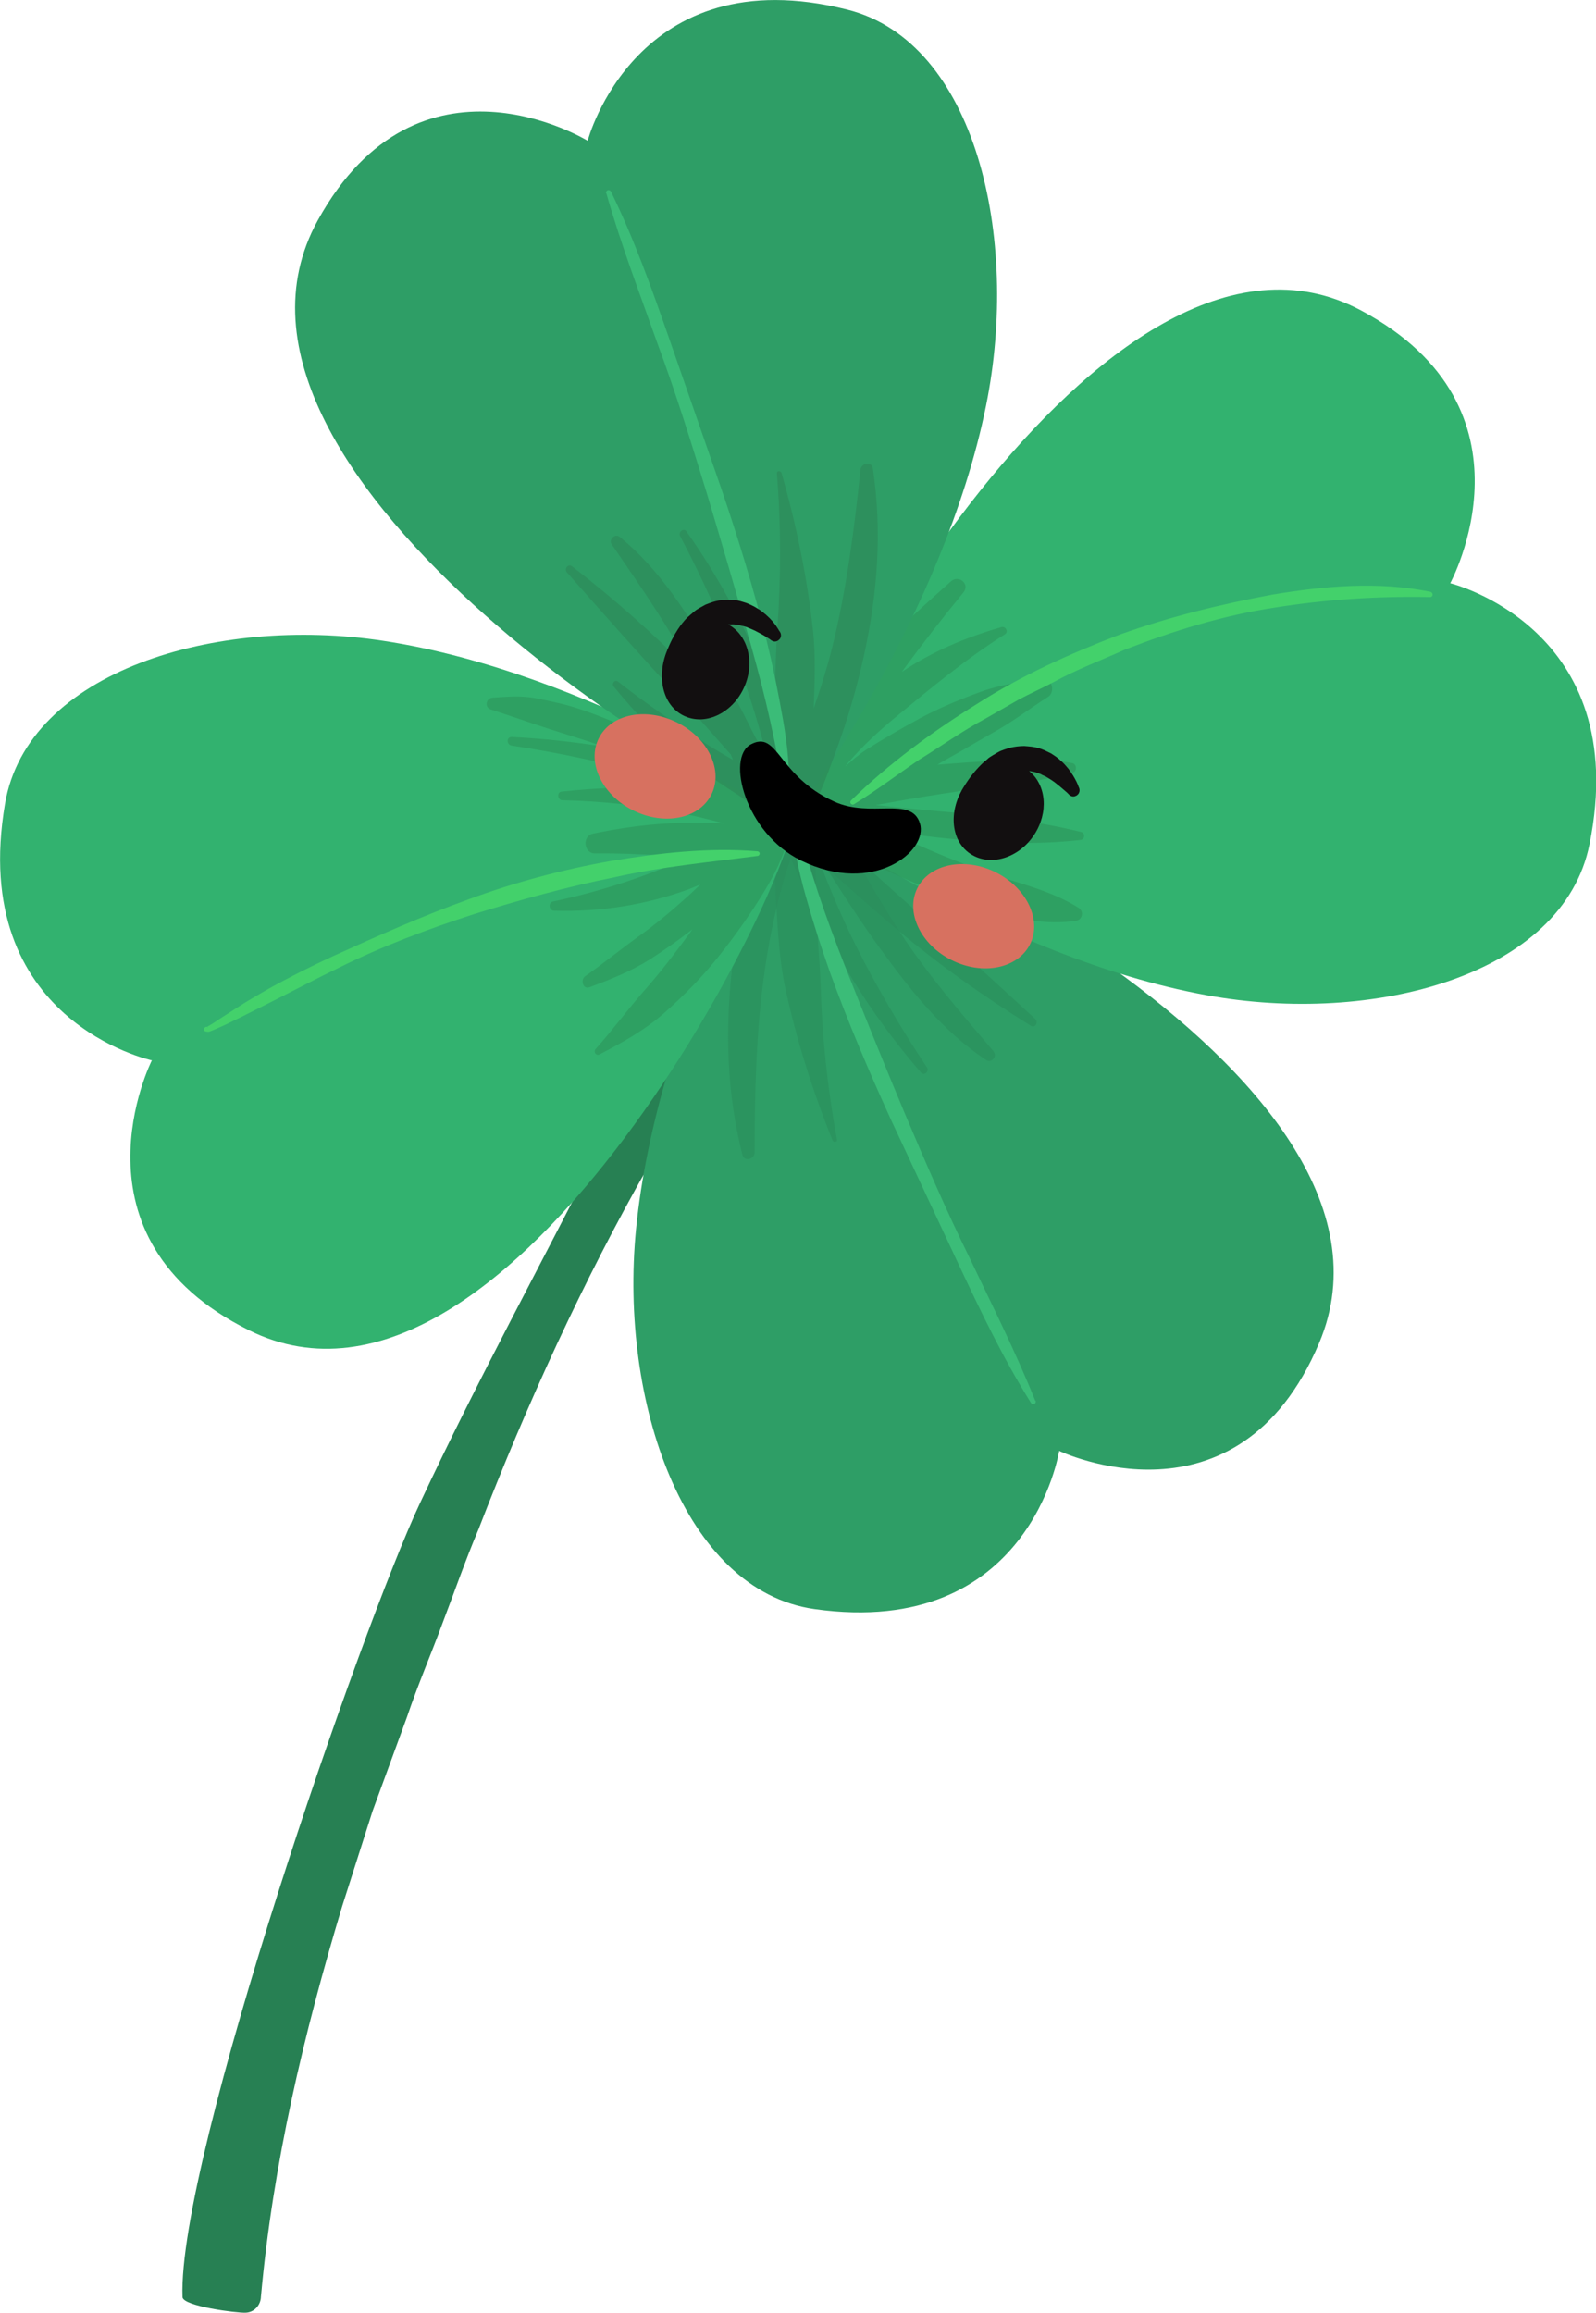 <?xml version="1.0" encoding="UTF-8"?><svg id="b" xmlns="http://www.w3.org/2000/svg" viewBox="0 0 75.99 110.09"><g id="c"><path d="M39.18,38c-2.14,2.44-3.97,5.1-5.69,7.82-1.74,2.72-3.27,5.56-4.73,8.43-2.91,5.76-6.01,11.41-8.76,17.29-2.76,5.86-11.56,31.21-11.31,37.8.02.43,2.58.76,3,.74.39-.01.69-.32.73-.7v-.02c.57-6.36,2.04-12.54,3.87-18.62l1.45-4.54,1.64-4.48c.51-1.51,1.14-2.97,1.69-4.46.57-1.49,1.09-3,1.71-4.46,2.3-5.95,4.96-11.79,8.12-17.34,3.19-5.54,6.33-11.07,9.1-16.89h0c.12-.26.02-.56-.23-.68-.2-.1-.44-.05-.59.12Z" style="fill:#278053; stroke-width:0px;"/><path d="M37.18,38.36s-5.91,10.02-6.9,20.18c-.79,8.14,2.27,17.17,8.5,18.05,10.26,1.44,11.65-7.53,11.65-7.53,0,0,8.49,4.06,12.38-5.14,5.46-12.93-23.24-26.19-25.63-25.56Z" style="fill:#2e9e66; stroke-width:0px;"/><g style="opacity:.55;"><path d="M41.92,41.1c1.5.78,3.02,1.59,4.45,2.49.16.1.29-.14.17-.26-.64-.64-1.31-1.25-2.01-1.83-.66-.55-1.4-.99-2.13-1.43-.75-.45-1.52-.87-2.3-1.25-.78-.38-1.6-.77-2.47-.79-.43-.01-.62.63-.29.89.65.51,1.44.77,2.2,1.08.81.33,1.6.7,2.37,1.1Z" style="fill:#278154; stroke-width:0px;"/><path d="M49.3,48.51c-1.95-1.8-3.91-3.59-5.91-5.35-.98-.86-1.95-1.74-2.9-2.63-.5-.46-.99-.93-1.47-1.4-.45-.44-.87-.97-1.45-1.22-.41-.18-1.04.22-.8.72.51,1.07,1.77,1.93,2.64,2.71,1.04.94,2.09,1.87,3.16,2.78,2.06,1.75,4.24,3.29,6.52,4.71.19.12.36-.17.21-.31Z" style="fill:#278154; opacity:.66; stroke-width:0px;"/><path d="M47.33,50.07c-1.57-1.85-3.15-3.66-4.48-5.7-.66-1.01-1.28-2.06-1.88-3.11-.57-1.01-1.08-2.33-1.99-3.06-.34-.28-.99-.06-.91.46.19,1.19,1.05,2.29,1.68,3.29.69,1.08,1.4,2.16,2.15,3.19,1.44,1.98,3.02,3.99,5.08,5.33.22.14.51-.19.34-.39Z" style="fill:#278154; opacity:.66; stroke-width:0px;"/><path d="M44.13,50.8c-1.23-1.85-2.38-3.8-3.38-5.79-.5-1-.95-2.03-1.37-3.07-.2-.5-.39-1-.58-1.5-.2-.56-.35-1.11-.68-1.6-.29-.42-.94-.19-.91.32.06,1.1.7,2.25,1.15,3.24.47,1.05,1,2.07,1.56,3.07,1.13,2.01,2.43,3.85,3.94,5.59.14.16.4-.07.28-.25Z" style="fill:#278154; opacity:.66; stroke-width:0px;"/><path d="M39.85,54.25c-.45-2.44-.71-4.91-.78-7.39-.04-1.23-.18-2.45-.21-3.69-.03-1.27,0-2.53-.21-3.79-.13-.85-1.28-.96-1.49-.09-.29,1.25-.28,2.52-.2,3.79.08,1.29.15,2.63.42,3.9.53,2.49,1.31,4.94,2.26,7.3.04.11.24.09.21-.04Z" style="fill:#278154; opacity:.66; stroke-width:0px;"/><path d="M35.93,54.86c0-2.88.07-5.81.48-8.66.2-1.41.49-2.81.87-4.18.37-1.36,1.01-2.67,1.22-4.07.1-.65-.82-1.25-1.25-.63-.83,1.2-1.18,2.69-1.54,4.1-.39,1.52-.67,3.06-.85,4.62-.34,3.02-.26,5.98.49,8.93.09.35.58.2.58-.12Z" style="fill:#278154; opacity:.66; stroke-width:0px;"/></g><path d="M49.29,66.67c-.94-2.34-2.07-4.58-3.15-6.85-1.11-2.25-2.1-4.56-3.08-6.87-.97-2.32-1.91-4.64-2.83-6.97-.92-2.33-1.74-4.69-2.33-7.11h0c-.01-.07-.07-.1-.13-.09-.05.01-.09.06-.08.11.06,1.27.32,2.53.67,3.75.34,1.22.73,2.43,1.15,3.62.86,2.38,1.85,4.7,2.89,6.99l3.2,6.84c1.07,2.28,2.15,4.55,3.49,6.69.04.06.11.08.17.04.05-.03.07-.1.05-.15Z" style="fill:#3bbc78; stroke-width:0px;"/><path d="M37.82,38.52s-9.64-6.51-19.58-8.02c-7.96-1.21-16.93,1.46-18,7.75-1.77,10.36,6.99,12.22,6.99,12.22,0,0-4.27,8.44,4.63,12.85,12.5,6.2,26.5-22.33,25.96-24.79Z" style="fill:#32b26f; stroke-width:0px;"/><path d="M37.79,38.17s-.02,0-.04,0c-.03-.06-.06-.12-.1-.17-.37-.43-1.03-.54-1.55-.71-.53-.17-1.06-.32-1.59-.47-.13-.04-.26-.06-.39-.1-.62-.49-1.41-.82-2.1-1.14-.91-.43-1.83-.83-2.77-1.21-.9-.36-1.83-.73-2.77-.93-.47-.1-.97-.23-1.45-.27-.52-.04-1.06,0-1.58.04-.31.02-.4.46-.08.56.92.3,1.84.62,2.76.92.86.28,1.73.53,2.58.84-1.44-.22-2.88-.38-4.34-.45-.27-.01-.26.38,0,.41,2.24.34,4.49.81,6.68,1.44.73.21,1.44.44,2.15.69-.29-.02-.58-.07-.88-.09-1.86-.11-3.73-.05-5.59.15-.23.03-.18.4.04.41,1.83.04,3.65.23,5.45.57.75.15,1.5.33,2.24.53-.68-.03-1.36-.03-2.03-.02-1.42.03-2.8.22-4.2.51-.52.11-.44.95.1.94.68,0,1.37,0,2.05.04.69.04,1.38.03,2.06.06.14,0,.28.02.42.03-.18.08-.36.18-.54.26-1.91.83-3.95,1.47-5.99,1.9-.24.05-.2.43.05.44,2.22.06,4.34-.27,6.43-1.03.18-.07.36-.15.54-.22-.23.21-.45.43-.69.64-.73.66-1.48,1.28-2.28,1.85-.85.61-1.65,1.27-2.51,1.87-.24.16-.13.65.2.53.99-.37,1.98-.76,2.88-1.33.69-.44,1.36-.92,2.01-1.42-.03.04-.05.08-.08.12-.71.97-1.44,1.93-2.23,2.82-.79.9-1.49,1.86-2.29,2.75-.12.13.02.34.18.26,1.08-.56,2.16-1.16,3.08-1.97.95-.84,1.84-1.74,2.63-2.74.79-.99,1.52-2.03,2.18-3.12.43-.72.86-1.54,1.07-2.39.05-.03.09-.06.13-.09.26-.04.45-.27.53-.53.08-.13.15-.27.18-.43.08-.4-.16-.73-.56-.78Z" style="fill:#2c965c; opacity:.66; stroke-width:0px;"/><path d="M9.78,49.09s.11.03.16.02l.06-.02.11-.04.21-.09.4-.18.78-.38,1.55-.78c1.03-.52,2.05-1.06,3.09-1.56,2.07-1.03,4.24-1.84,6.43-2.55,2.2-.68,4.42-1.3,6.67-1.75,2.25-.51,4.53-.72,6.83-1.02.06,0,.1-.06.1-.12,0-.05-.05-.09-.1-.1-2.34-.19-4.68.08-6.98.46-2.3.41-4.57,1.01-6.76,1.82-2.2.79-4.33,1.74-6.45,2.7-1.06.49-2.1,1.01-3.12,1.58-.5.29-1.01.58-1.5.9l-.73.47-.36.24-.18.11-.09.05-.04.02s.05,0,.05.03c-.05-.04-.13-.03-.17.02s-.03.13.03.18Z" style="fill:#43d16b; stroke-width:0px;"/><path d="M38.11,38.75s9.44,6.81,19.34,8.62c7.92,1.45,16.97-.93,18.23-7.18,2.08-10.3-6.63-12.43-6.63-12.43,0,0,4.52-8.3-4.24-12.98-12.32-6.58-27.17,21.49-26.7,23.97Z" style="fill:#32b26f; stroke-width:0px;"/><path d="M38.22,36.39c.16-.19.33-.36.5-.54.12-.36.25-.73.42-1.07.47-.92,1.07-1.79,1.69-2.61,1.28-1.7,2.87-3.09,4.45-4.5.37-.33.92.13.59.53-1.01,1.23-1.99,2.49-2.93,3.78,1.45-.97,3.04-1.64,4.74-2.13.2-.06.35.22.17.34-1.81,1.14-3.49,2.53-5.14,3.89-.81.66-1.6,1.39-2.29,2.18-.06.07-.12.16-.18.23.32-.29.65-.58,1.01-.81.84-.53,1.7-1.03,2.57-1.5.94-.5,1.91-.9,2.9-1.26.91-.33,1.93-.46,2.88-.62.47-.08.68.63.3.87-.82.52-1.6,1.12-2.44,1.6-.84.47-1.66.97-2.5,1.43-.11.06-.22.13-.33.2.97-.08,1.94-.15,2.92-.2.6-.03,1.21-.08,1.82-.08.56,0,1.12.11,1.67.2.23.03.26.4.03.46-1.04.28-2.03.44-3.1.57-1.06.13-2.11.28-3.16.44-1.04.16-2.08.34-3.11.53,1.06.11,2.13.22,3.2.31,2.2.19,4.42.44,6.57.97.21.05.19.35-.02.38-2.2.25-4.45.14-6.65-.1-.83-.09-1.66-.2-2.5-.31.77.37,1.55.72,2.34,1.05,1.15.48,2.31.91,3.5,1.28,1.13.35,2.19.68,3.2,1.3.28.17.21.58-.12.63-2.41.35-4.99-.74-7.22-1.62-1.19-.47-2.34-1.02-3.46-1.64-.52-.29-1.04-.59-1.55-.9-.51-.31-1.04-.61-1.24-1.21,0,0,0,0,0,0-.14-.11-.24-.28-.28-.47-.12-.6.42-1.18.77-1.59Z" style="fill:#2c965c; opacity:.66; stroke-width:0px;"/><path d="M68.12,28.17c-2.5-.51-5.05-.28-7.53.13-2.47.46-4.92,1.06-7.29,1.91-2.35.9-4.66,1.94-6.79,3.3-2.14,1.33-4.18,2.83-5.99,4.59-.04.04-.05.11,0,.16.04.04.09.05.14.02h0c1.08-.66,2.06-1.41,3.09-2.11,1.06-.65,2.07-1.38,3.16-1.96l1.61-.92c.55-.29,1.11-.54,1.66-.83,1.09-.6,2.25-1.03,3.38-1.54,2.3-.89,4.68-1.63,7.13-2,2.44-.39,4.92-.55,7.39-.5h.01c.07,0,.12-.05.12-.12,0-.06-.04-.11-.1-.13Z" style="fill:#43d16b; stroke-width:0px;"/><path d="M38.01,38.62s6.92-9.33,8.94-19.32c1.62-8-.49-17.3-6.6-18.84-10.06-2.53-12.37,6.24-12.37,6.24,0,0-8.04-4.94-12.85,3.79-6.77,12.26,20.43,28.5,22.88,28.13Z" style="fill:#2e9e66; stroke-width:0px;"/><path d="M32.32,33.18c-1.81-1.96-3.57-3.94-5.33-5.94-.14-.16.06-.42.24-.29,2.05,1.59,3.98,3.29,5.79,5.16-.01-.02-.02-.04-.03-.07-1.11-2.17-2.5-4.13-3.87-6.14-.15-.22.17-.52.38-.35,1.91,1.55,3.27,3.71,4.5,5.84.64,1.11,1.24,2.25,1.81,3.4.12.24.25.48.38.73.08.09.18.19.27.28-.09-.32-.17-.65-.26-.97-.31-1.08-.65-2.15-1.05-3.2-.79-2.09-1.73-4.14-2.77-6.12-.1-.19.18-.4.3-.22,1.33,1.88,2.43,3.85,3.35,5.97.3.69.57,1.39.83,2.09.07-1.13.07-2.27.15-3.4.18-2.47.18-4.95-.02-7.42-.01-.13.18-.13.22-.02.7,2.45,1.22,4.96,1.5,7.5.13,1.22.08,2.49.03,3.72.32-.93.62-1.87.86-2.82.7-2.79,1.07-5.69,1.37-8.55.03-.32.53-.42.59-.06.45,3.02.22,5.96-.43,8.93-.34,1.53-.78,3.04-1.32,4.5-.5,1.36-.98,2.84-1.96,3.91-.12.13-2.41-1.61-2.69-1.79-.74-.47-1.46-.96-2.16-1.49-.68-.51-1.38-1.03-1.97-1.65-.63-.65-1.23-1.33-1.81-2.03-.11-.13.05-.36.2-.24,1.34,1.05,2.76,2.02,4.18,2.95.42.28.86.52,1.3.78-.03-.09-.07-.16-.1-.25-.81-.92-1.62-1.84-2.45-2.74Z" style="fill:#2c8958; opacity:.66; stroke-width:0px;"/><path d="M28.87,9.2c.69,2.43,1.59,4.77,2.43,7.14.88,2.36,1.62,4.76,2.36,7.16.72,2.41,1.43,4.81,2.1,7.23.68,2.41,1.25,4.85,1.59,7.32h0c0,.07.06.11.12.1.05,0,.09-.05.09-.1.07-1.27-.06-2.55-.28-3.8-.22-1.25-.47-2.49-.77-3.72-.61-2.45-1.35-4.87-2.16-7.25l-2.48-7.14c-.83-2.38-1.67-4.75-2.78-7.02-.03-.06-.1-.09-.17-.06-.05.03-.08.09-.06.15Z" style="fill:#3bbc78; stroke-width:0px;"/><path d="M32.63,29.49c.12-.13.27-.25.42-.38.15-.13.35-.22.54-.33.2-.08.42-.16.64-.2.23-.02.46-.05.68-.02.23,0,.43.08.63.14.19.08.37.16.52.26.16.09.29.2.41.3.23.2.39.4.49.54.1.15.15.25.15.24.11.13.1.32-.03.42-.13.11-.27.1-.42-.03,0,0-.07-.05-.19-.12-.12-.08-.31-.18-.52-.29-.11-.05-.22-.1-.35-.15-.12-.06-.25-.07-.38-.11-.13-.02-.26-.05-.39-.04-.05,0-.11,0-.16,0,.93.5,1.28,1.78.78,2.95-.53,1.23-1.79,1.87-2.82,1.43-1.03-.44-1.38-1.77-.91-3.03.38-1,.8-1.45.91-1.58Z" style="fill:#120f10; stroke-width:0px;"/><path d="M47.03,36.11c.14-.11.31-.2.48-.3.17-.1.39-.16.59-.22.21-.05.44-.08.67-.08.23.02.46.03.67.1.22.05.41.16.6.25.17.11.34.22.47.35.14.12.25.25.35.37.19.24.31.46.39.62.08.16.11.27.11.26.08.14.04.33-.11.41-.14.08-.28.05-.41-.11,0,0-.06-.06-.17-.15-.11-.1-.27-.23-.46-.38-.1-.07-.2-.14-.32-.21-.11-.08-.24-.11-.35-.18-.13-.04-.25-.1-.38-.11-.05-.02-.1-.02-.16-.03.82.66.94,1.98.23,3.05-.74,1.11-2.1,1.51-3.03.89-.93-.62-1.04-2-.34-3.14.55-.91,1.05-1.28,1.18-1.39Z" style="fill:#120f10; stroke-width:0px;"/><path d="M28.51,35.14c.58-1.16,2.25-1.49,3.73-.75s2.21,2.28,1.63,3.43c-.58,1.16-2.25,1.49-3.73.75s-2.21-2.28-1.63-3.43Z" style="fill:#d77160; stroke-width:0px;"/><path d="M43.68,42.27c.58-1.15,2.25-1.49,3.73-.75,1.48.74,2.21,2.28,1.63,3.43-.58,1.15-2.25,1.49-3.73.75-1.48-.74-2.21-2.28-1.63-3.43Z" style="fill:#d77160; stroke-width:0px;"/><path d="M35.75,35.43c-1.19.63-.27,4.23,2.39,5.53,3.45,1.68,6.07-.45,5.66-1.77-.41-1.32-2.33-.23-4.09-1.04-2.72-1.25-2.65-3.41-3.96-2.72Z" style="fill:#000; stroke-width:0px;"/></g></svg>